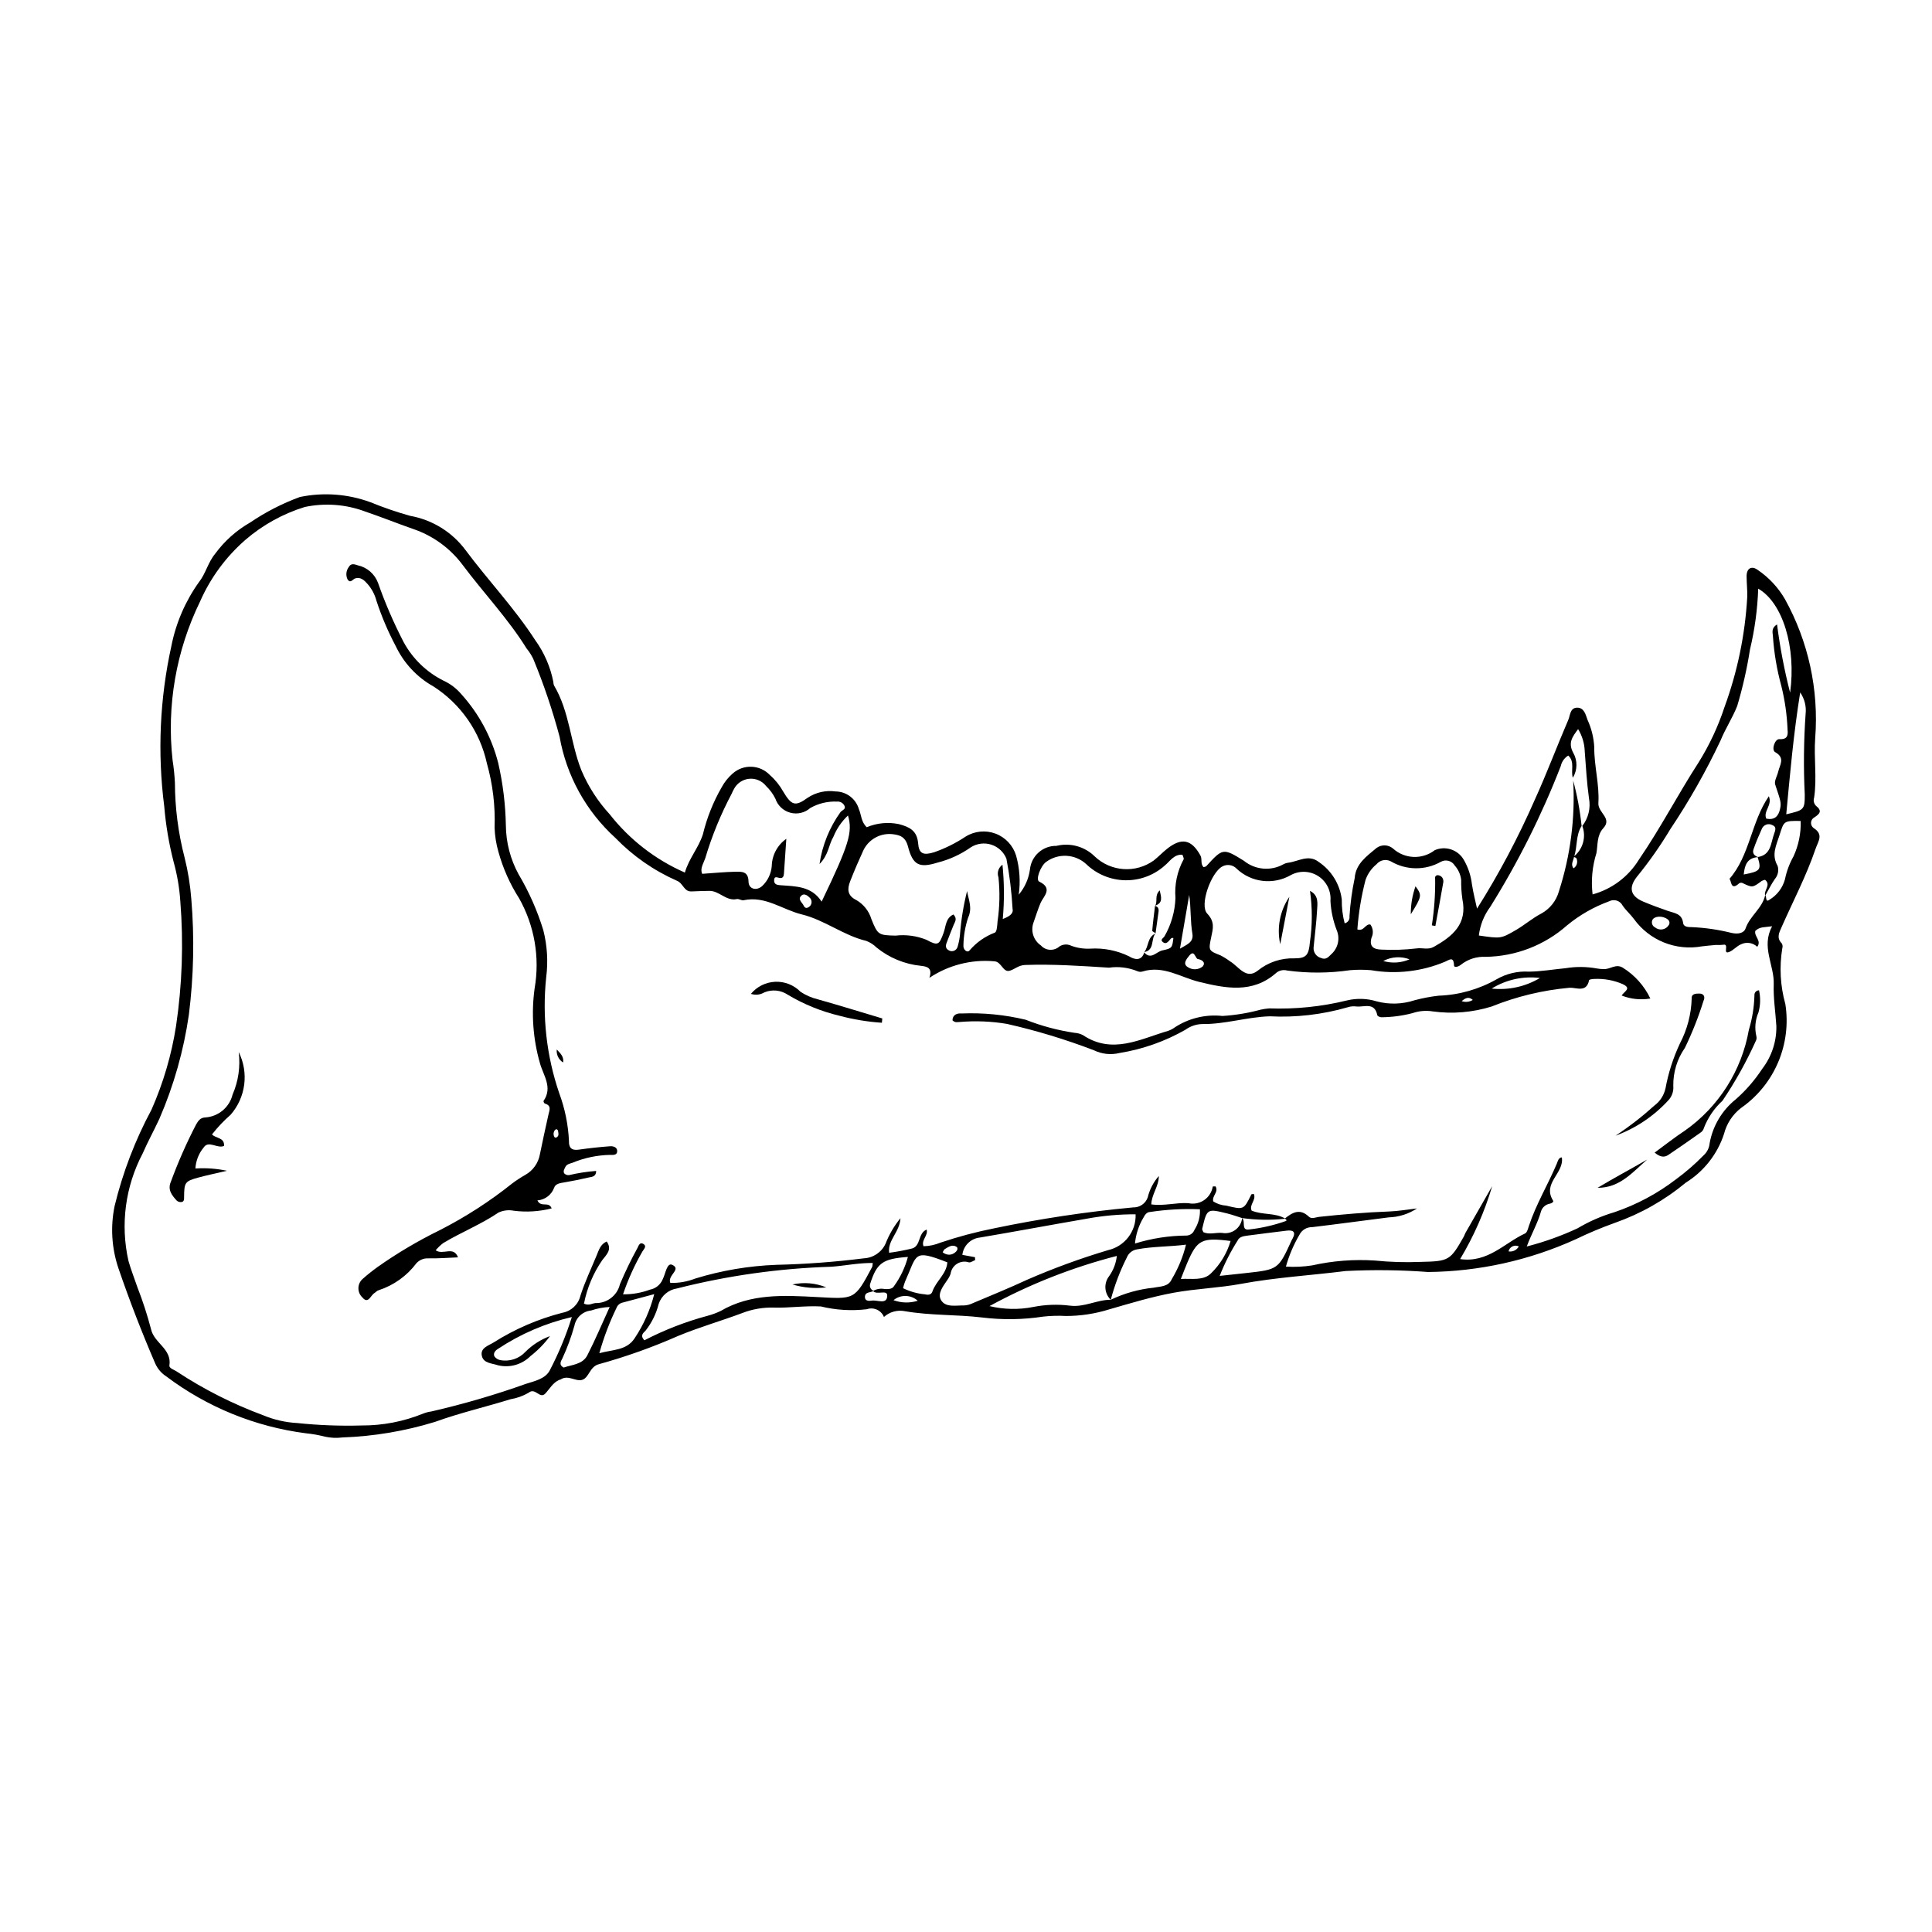 <?xml version="1.0" encoding="UTF-8"?>
<!-- Uploaded to: ICON Repo, www.iconrepo.com, Generator: ICON Repo Mixer Tools -->
<svg fill="#000000" width="800px" height="800px" version="1.1" viewBox="144 144 512 512" xmlns="http://www.w3.org/2000/svg">
 <g>
  <path d="m325.5 375.24c1.055-3.711 3.613-6.516 4.773-10.125 1.055-4.379 2.731-8.586 4.981-12.488 0.738-1.363 1.711-2.582 2.879-3.606 2.863-2.59 7.273-2.41 9.922 0.402 1.398 1.227 2.578 2.691 3.484 4.32 2.215 3.699 3.168 4.09 6.5 1.676h-0.004c2.18-1.445 4.809-2.039 7.398-1.676 2.867 0.02 5.379 1.926 6.18 4.68 0.672 1.539 0.578 3.402 2.086 4.801v-0.004c2.695-1.129 5.668-1.414 8.531-0.816 2.719 0.73 4.812 1.672 5.082 5.082 0.223 2.781 1.367 3.25 4.238 2.371h0.004c2.934-1.023 5.727-2.414 8.316-4.133 2.379-1.492 5.32-1.793 7.949-0.805 2.633 0.984 4.652 3.144 5.461 5.836 0.945 3.363 1.18 6.883 0.695 10.344 1.609-1.902 2.641-4.227 2.973-6.695 0.363-3.59 3.414-6.305 7.023-6.242 3.656-0.898 7.516 0.176 10.18 2.836 4.281 4.031 10.816 4.469 15.594 1.043 1.215-0.953 2.285-2.09 3.492-3.059 3.879-3.109 6.551-2.543 8.898 1.754 0.535 0.977-0.09 2.215 0.844 3.07 0.242-0.09 0.559-0.109 0.711-0.277 4.34-4.727 4.418-4.863 9.98-1.395h-0.004c2.973 2.402 7.106 2.766 10.449 0.91 0.414-0.223 0.863-0.367 1.328-0.422 2.668-0.348 5.324-2.293 8.027-0.203h-0.004c3.394 2.273 5.629 5.914 6.121 9.969-0.031 2.125 0.223 4.242 0.758 6.297 0.848-0.18 1.406-0.988 1.281-1.844 0.211-3.402 0.672-6.789 1.379-10.129 0.277-3.852 3.25-5.844 5.801-8 1.305-0.949 3.086-0.895 4.332 0.137 3.094 2.82 7.769 3.016 11.09 0.457 2.805-1.215 6.078-0.156 7.644 2.469 1.184 2.016 1.938 4.254 2.207 6.578 0.379 2.438 1.008 4.84 1.352 6.441 5.848-9.273 10.988-18.973 15.379-29.02 3.148-6.914 5.809-14.051 8.816-21.031 0.504-1.168 0.445-3.125 2.254-3.195 1.977-0.074 2.324 1.883 2.836 3.223h-0.004c1.043 2.269 1.645 4.715 1.781 7.207-0.051 5 1.402 9.926 1.094 14.832-0.164 2.578 3.746 4.012 1.316 6.656-1.754 1.91-1.441 4.387-1.832 6.613-1.109 3.539-1.457 7.269-1.02 10.953 5.106-1.398 9.492-4.688 12.262-9.199 5.703-8.305 10.336-17.281 15.812-25.746 2.879-4.606 5.191-9.547 6.887-14.711 3.422-9.348 5.449-19.152 6.019-29.09 0.07-1.852-0.164-3.715-0.164-5.574 0-2.082 1.285-2.879 2.93-1.684 2.969 2.008 5.445 4.664 7.238 7.766 6.211 11.219 8.996 24.016 8.012 36.801-0.395 5.273 0.496 10.543-0.285 15.797-0.262 0.754-0.07 1.59 0.492 2.156 1.688 1.328 1.051 2.113-0.449 3.082-0.5 0.27-0.824 0.777-0.863 1.344-0.039 0.566 0.211 1.113 0.664 1.453 2.758 1.746 1.223 3.504 0.527 5.543-2.445 7.176-5.965 13.863-9.012 20.766-0.605 1.367-1.402 2.809 0.043 4.246 0.246 0.398 0.305 0.887 0.16 1.336-0.809 4.918-0.531 9.957 0.809 14.762 0.824 5.227 0.16 10.578-1.91 15.445-2.07 4.867-5.469 9.055-9.805 12.086-2.25 1.727-3.848 4.16-4.543 6.91-1.75 5.348-5.328 9.906-10.102 12.879-5.609 4.66-12.004 8.281-18.883 10.695-3.5 1.254-6.93 2.695-10.277 4.312-12.305 5.594-25.645 8.555-39.16 8.688-7.262-0.543-14.547-0.629-21.82-0.262-9.223 1.164-18.512 1.688-27.688 3.394-5.91 1.102-11.965 1.27-17.938 2.367-5.828 1.074-11.43 2.781-17.066 4.41h-0.004c-3.707 1.156-7.562 1.746-11.445 1.75-2.016-0.117-4.039-0.062-6.043 0.164-5.371 0.82-10.828 0.895-16.215 0.227-6.773-0.801-13.641-0.492-20.391-1.656-2-0.41-4.074 0.156-5.59 1.52-0.723-1.785-2.723-2.688-4.539-2.047-4.07 0.48-8.191 0.23-12.176-0.738-4.195-0.223-8.332 0.426-12.508 0.305-2.805-0.078-5.594 0.398-8.211 1.402-5.664 2.129-11.516 3.789-17.098 6.106-6.789 2.996-13.793 5.496-20.949 7.473-2.586 0.652-2.613 3.66-4.562 4.188-1.703 0.461-3.668-1.422-5.621-0.129-0.145 0.059-0.289 0.109-0.441 0.148-1.648 0.738-2.465 2.324-3.617 3.566-1.496 1.617-2.644-1.688-4.438-0.195h0.004c-1.477 0.859-3.094 1.441-4.777 1.719-6.672 2.062-13.543 3.652-20.051 6.012-7.965 2.445-16.215 3.832-24.543 4.125-1.539 0.191-3.102 0.121-4.621-0.211-1.652-0.43-3.34-0.73-5.039-0.895-13.438-1.73-26.195-6.93-37.016-15.086-1.305-0.84-2.328-2.051-2.941-3.477-3.559-8.25-6.797-16.625-9.711-25.125-1.805-5.312-2.16-11.008-1.035-16.504 2.156-8.902 5.445-17.492 9.781-25.562 3.137-7.098 5.332-14.574 6.519-22.242 1.617-10.902 1.996-21.953 1.125-32.938-0.23-3.57-0.832-7.109-1.793-10.555-1.234-4.816-2.062-9.727-2.473-14.676-1.82-14.168-1.18-28.543 1.898-42.488 1.207-6.106 3.703-11.879 7.324-16.941 1.777-2.238 2.367-5.215 4.309-7.535h-0.004c2.477-3.363 5.629-6.172 9.254-8.242 4.094-2.781 8.516-5.051 13.164-6.754 6.242-1.297 12.723-0.816 18.703 1.383 3.441 1.41 6.961 2.617 10.539 3.613 5.879 1.051 11.129 4.305 14.684 9.102 6.023 8.078 13.008 15.41 18.488 23.906h0.004c2.359 3.285 3.984 7.043 4.758 11.016 0 0.312 0.059 0.621 0.168 0.91 4.144 6.934 4.336 15.145 7.254 22.484l0.004 0.004c1.812 4.293 4.352 8.238 7.508 11.668 5.262 6.711 12.105 12.02 19.918 15.441zm235.63-4.152c-0.152 1.004-0.984 1.984-0.117 3.019h0.004c0.762-0.5 1.113-1.434 0.871-2.309-0.047-0.473-0.5-0.656-0.965-0.684v-0.004c2.531-1.91 3.512-5.254 2.41-8.23 1.613-2.086 2.254-4.762 1.758-7.352-0.566-4.117-0.809-8.277-1.121-12.426-0.066-2.078-0.672-4.102-1.754-5.879-1.48 1.996-2.742 3.582-1.305 6.25 1.18 2.066 1.141 4.609-0.094 6.641-0.613-1.875 0.621-4.227-1.219-5.883-1.008 0.613-1.723 1.617-1.973 2.769-5.047 13.008-11.309 25.508-18.703 37.34-1.648 2.219-2.688 4.832-3.012 7.578 5.773 0.836 5.809 0.898 9.898-1.492 2.266-1.324 4.281-3.09 6.598-4.297h0.004c2.316-1.25 4.019-3.394 4.723-5.934 3.051-9.461 4.332-19.402 3.777-29.324 1.066 3.941 1.809 7.961 2.227 12.02-1.602 2.504-1.059 5.543-2.008 8.195zm48.809 0.055c-2.906 0.176-3.59 2.086-3.832 4.609 4.438-0.832 4.738-1.238 3.688-4.621 3.621-0.547 3.461-3.75 4.375-6.203 0.336-0.898 0.68-1.855-0.516-2.285h0.004c-0.484-0.254-1.055-0.297-1.57-0.117-0.52 0.18-0.938 0.566-1.16 1.066-0.812 1.809-1.598 3.637-2.242 5.512-0.355 1.023 0.262 1.734 1.254 2.039zm-136.77 95.656c-1.316-0.41-2.613-0.887-3.949-1.219-5.344-1.32-5.356-1.305-6.625 4.074-0.055 0.234 0.184 0.539 0.316 0.891 1.59 0.715 3.289 0.043 4.945 0.188h0.004c1.227 0.234 2.5-0.055 3.508-0.793 1.008-0.742 1.664-1.867 1.809-3.109 0.992 0.793-0.383 3.356 1.891 2.984 3.32-0.371 6.59-1.125 9.738-2.246 0.27-0.113 0.043-0.539-0.383-0.586 2.012-1.629 4.027-2.856 6.426-0.562 0.77 0.734 1.789 0.164 2.684 0.066 6.18-0.66 12.367-1.207 18.582-1.43 2.477-0.09 4.938-0.531 7.406-0.809-2.227 1.469-4.816 2.289-7.481 2.367-6.773 0.859-13.539 1.785-20.32 2.594-1.426-0.035-2.742 0.762-3.371 2.047-1.543 2.637-2.742 5.461-3.57 8.406 2.332 0.148 4.672 0.043 6.981-0.324 5.449-1.219 11.039-1.648 16.609-1.281 4.016 0.406 8.055 0.523 12.086 0.359 7.543-0.172 7.863-0.316 11.52-6.805 0.152-0.27 0.215-0.59 0.367-0.855 2.363-4.141 4.731-8.277 7.102-12.414-2.012 6.773-4.867 13.27-8.496 19.332 7.352 1.051 11.73-4.266 17.211-6.793 0.539-0.25 0.781-1.293 1.02-2.016 1.891-5.734 5.035-10.906 7.371-16.441 0.277-0.66 0.453-1.652 1.352-1.703 0.672 4.211-5.242 6.797-2.332 11.434 0.258 0.414-0.43 0.742-0.828 0.832-1.105 0.18-2.019 0.969-2.359 2.035-0.852 3.094-2.5 5.867-3.773 9.305v0.004c4.621-1.188 9.125-2.797 13.449-4.812 3.066-1.824 6.344-3.258 9.762-4.269 5.871-1.988 11.379-4.926 16.297-8.695 2.617-1.918 5.07-4.043 7.336-6.363 0.93-0.828 1.508-1.98 1.617-3.219 0.828-4.609 3.305-8.758 6.965-11.676 2.676-2.359 5.023-5.07 6.977-8.055 2.488-3.234 3.805-7.219 3.742-11.297-0.223-3.711-0.832-7.426-0.699-11.117 0.18-5.078-3.406-9.887-0.418-15.355-1.875 0.289-3.281 0.059-4.457 1.219-0.402 1.422 1.734 2.613 0.504 4.215h-0.004c-1.164-1.102-2.894-1.355-4.328-0.641-1.117 0.469-1.977 1.559-3.094 2.012-1.906 0.77 0.223-2.367-1.684-1.891v-0.004c-0.613 0.062-1.23 0.074-1.848 0.039-1.238 0.098-2.473 0.234-3.707 0.371-3.379 0.613-6.863 0.258-10.051-1.023s-5.945-3.438-7.957-6.223c-0.918-1.246-2.129-2.277-2.996-3.555-0.32-0.633-0.883-1.109-1.559-1.32-0.676-0.215-1.41-0.148-2.035 0.188-4.035 1.473-7.793 3.621-11.113 6.352-5.973 5.289-13.652 8.258-21.633 8.359-2.328-0.113-4.617 0.609-6.453 2.043-0.535 0.488-1.863 1.016-1.895 0.195-0.102-2.531-1.355-1.348-2.352-0.953h-0.004c-6.199 2.613-13.012 3.394-19.641 2.254-1.848-0.156-3.703-0.16-5.551 0-5.519 0.809-11.121 0.84-16.645 0.094-1.078-0.301-2.238-0.023-3.059 0.738-6.215 5.406-13.332 3.953-20.242 2.277-4.961-1.207-9.484-4.438-14.98-2.785h0.004c-0.445 0.16-0.938 0.148-1.375-0.035-2.398-0.992-5.023-1.324-7.594-0.957-7.398-0.461-14.785-0.98-22.219-0.715-1.777 0.062-2.746 1.145-4.09 1.527-1.82 0.516-2.16-2.438-4.109-2.5v-0.004c-6.055-0.535-12.113 1.012-17.172 4.383 0.832-2.531-0.434-2.988-2.203-3.176h0.004c-4.336-0.426-8.445-2.117-11.82-4.867-0.773-0.766-1.695-1.355-2.711-1.742-6.07-1.449-11.008-5.535-17.113-7.027-5.129-1.254-9.633-4.988-15.406-3.746-0.543 0.117-1.23-0.43-1.777-0.312-2.863 0.621-4.656-2.238-7.324-2.168-1.551 0.043-3.106 0.043-4.652 0.141-2.059 0.129-2.215-2.172-3.922-2.832h0.004c-6.117-2.695-11.652-6.551-16.301-11.355-7.766-7.051-12.969-16.484-14.785-26.812-1.871-7.027-4.203-13.922-6.984-20.641-0.473-0.977-1.062-1.891-1.75-2.731-4.93-7.938-11.383-14.699-16.945-22.137-3.32-4.457-7.922-7.797-13.191-9.566-4.227-1.48-8.383-3.156-12.625-4.59v-0.004c-5.121-1.922-10.688-2.34-16.043-1.207-5.797 1.793-11.16 4.766-15.75 8.73-5.152 4.496-9.25 10.074-11.996 16.336-6.352 13.035-8.875 27.605-7.277 42.016 0.316 1.996 0.523 4.008 0.621 6.023 0.023 6.668 0.883 13.309 2.555 19.762 0.91 3.617 1.508 7.309 1.789 11.027 0.852 10.211 0.637 20.48-0.645 30.648-1.367 9.5-3.996 18.773-7.812 27.582-1.426 3.094-3.082 6.082-4.438 9.203-4.598 8.734-5.934 18.824-3.762 28.457 0.668 2.379 1.598 4.684 2.387 7.031 1.41 3.613 2.609 7.305 3.594 11.055 0.789 3.711 5.559 5.219 4.871 9.645-0.117 0.75 1.328 1.137 2.074 1.676 7.133 4.684 14.77 8.543 22.773 11.504 2.859 1.195 5.906 1.895 9.004 2.062 5.68 0.594 11.391 0.812 17.102 0.648 5.566 0.023 11.086-1.039 16.246-3.129 0.723-0.289 1.48-0.488 2.25-0.59 8.477-1.949 16.832-4.387 25.023-7.309 2.289-0.738 5.168-1.32 6.328-3.574 2.367-4.527 4.324-9.258 5.852-14.133-7.004 1.629-13.656 4.5-19.645 8.48-0.684 0.434-1.238 1.141-0.883 1.93h0.004c0.352 0.5 0.879 0.855 1.477 0.988 2.488 0.5 5.055-0.336 6.769-2.203 1.836-1.832 4.051-3.246 6.488-4.141-1.48 2-3.231 3.789-5.195 5.316-2.254 2.246-5.516 3.16-8.609 2.41-1.543-0.539-3.766-0.492-4.242-2.426-0.539-2.18 1.766-2.766 3.066-3.602l0.004 0.004c5.648-3.578 11.824-6.246 18.301-7.902 2.309-0.422 4.16-2.164 4.719-4.445 1.176-3.684 2.859-7.203 4.336-10.789 0.574-1.398 1-2.91 2.648-3.648 1.527 2.168-0.09 3.519-1.168 4.93-2.394 3.477-4.047 7.406-4.856 11.551 1.395 0.625 2.215-0.141 3.113-0.156 3.043 0.051 5.715-2.023 6.414-4.988 1.383-3.285 2.938-6.496 4.652-9.621 0.324-0.652 0.637-1.664 1.594-1.043 0.938 0.609 0.102 1.336-0.262 1.949v-0.004c-2.094 3.617-3.82 7.43-5.16 11.387 2.426 0.031 4.84-0.387 7.113-1.23 1.547-0.281 2.836-1.34 3.418-2.797 0.727-1.395 1.094-4.422 2.484-3.793 2.621 1.184-1.336 2.777-0.48 4.801v-0.004c2.25 0.062 4.488-0.328 6.582-1.148 6.981-2.148 14.211-3.371 21.508-3.644 7.746-0.18 15.477-0.754 23.164-1.719 2.496-0.109 4.727-1.602 5.777-3.871 0.953-2.453 2.289-4.738 3.961-6.769-0.219 3.773-3.441 5.789-3.004 9.168 2.059-0.27 4.098-0.652 6.109-1.148 2.344-0.707 1.496-4.074 3.832-5.008 0.449 1.629-1.488 2.738-0.832 4.414v0.004c1.535-0.031 3.051-0.352 4.465-0.945 4.668-1.57 9.43-2.84 14.262-3.801 12.164-2.543 24.461-4.394 36.836-5.543 1.727 0.051 3.289-1.023 3.856-2.652 0.504-2.106 1.516-4.055 2.945-5.676-0.016 2.801-1.902 4.797-2.004 7.531 3.398 0.473 6.602-0.527 9.812-0.328 1.445 0.32 2.957 0.031 4.184-0.797 1.223-0.832 2.055-2.129 2.293-3.59 0.016-0.07 0.484-0.039 0.742-0.059 0.902 1.508-1.035 2.543-0.598 3.988 1.031 0.66 2.219 1.043 3.441 1.113 4.629 1.121 4.621 1.137 6.641-2.957 0.059-0.121 0.449-0.082 0.676-0.117 0.664 1.594-1.305 2.836-0.598 4.387 2.918 1.238 6.234 0.488 8.969 2.16l0.004-0.004c-3.824 0.418-7.688 0.359-11.496-0.172zm-97.617 19.297c-0.824 0.516-2.375 0.164-2.336 1.676 0.023 1.008 1.062 1.039 1.754 0.91 1.469-0.273 4.012 1.145 4.152-1.199 0.117-1.938-2.707-0.129-3.75-1.359l-0.008 0.004c0.934-0.551 2.039-0.734 3.098-0.516 0.969 0.023 1.984 0.062 2.488-0.816v0.004c1.676-2.32 2.914-4.93 3.652-7.699-6.707 0.48-8.242 1.598-10.008 7.16-0.227 0.773 0.195 1.582 0.957 1.836zm62.809 2.359v0.004c-1.727-1.684-1.906-4.394-0.418-6.289 1.121-1.578 1.82-3.414 2.031-5.336-11.754 3.023-23.09 7.488-33.75 13.293 3.805 0.914 7.762 0.992 11.602 0.23 3.195-0.633 6.469-0.75 9.703-0.348 3.797 0.504 7.152-1.57 10.836-1.559 3.582-1.719 7.434-2.801 11.387-3.199 1.73-0.363 3.898-0.199 4.781-2.269v0.004c1.707-2.84 2.977-5.918 3.769-9.137-4.512 0.562-8.789 0.453-13.016 1.25v0.004c-1.203 0.195-2.211 1.008-2.664 2.141-1.809 3.578-3.234 7.336-4.262 11.215zm8.801-92.133c1.816 2.207 3.258-0.098 4.832-0.445 2.644-0.582 2.633-0.648 2.969-3.281-0.578-0.184-0.785 0.293-1.07 0.621-0.426 0.484-0.934 0.977-1.57 0.555-1.078-0.715-0.078-1.062 0.289-1.668h0.004c1.773-3.09 2.766-6.566 2.891-10.129-0.285-3.547 0.465-7.102 2.16-10.23 0.16-0.223-0.195-0.82-0.312-1.238-2.285-0.137-3.289 1.742-4.66 2.852-2.875 2.586-6.625 3.988-10.496 3.918-3.867-0.07-7.566-1.602-10.352-4.289-2.957-2.707-7.422-2.938-10.641-0.551-1.457 1.09-2.812 4.711-1.805 5.195 3.805 1.832 1.07 3.941 0.34 5.699-0.715 1.723-1.258 3.469-1.871 5.211v0.004c-0.777 2.215 0.031 4.672 1.969 5.996 0.621 0.695 1.492 1.113 2.422 1.16 0.93 0.047 1.84-0.277 2.527-0.906 0.945-0.598 2.137-0.656 3.137-0.152 1.598 0.586 3.301 0.844 5 0.754 3.562-0.223 7.125 0.484 10.332 2.055 1.133 0.727 3.258 1.477 3.996-1.102zm164.64-14.961c-0.492-1.391 1.652-2.82-0.043-4.207-0.312 0.062-0.613 0.168-0.895 0.316-2.441 1.809-2.434 1.805-5.144 0.516-0.289-0.098-0.605-0.051-0.855 0.125-2.348 2.176-2.019-1.051-2.562-1.18 5.441-6.203 5.731-15.031 10.457-21.918 1.012 2.402-1.578 3.965-0.668 5.945 2.184 0.414 3.215-0.613 3.644-2.586 0.348-1.605 0.172-2.094-1.289-6.449-0.32-0.949 0.539-2.281 0.801-3.445 0.406-1.797 1.93-3.609-0.816-5.16-1.055-0.594-0.082-3.512 1.117-3.441 2.219 0.133 2.324-1.086 2.168-2.586l0.004 0.004c-0.16-3.883-0.711-7.746-1.652-11.52-1.188-4.336-1.934-8.777-2.234-13.262-0.113-1.035-0.391-2.144 1.105-3.031 0.777 6.094 1.934 12.133 3.457 18.082 1.656-12.043-1.973-23.871-8.453-27.562-0.188 5.441-0.918 10.848-2.184 16.141-0.789 5.051-1.922 10.043-3.379 14.945-1.246 3.16-3.168 6.051-4.438 9.203h-0.004c-3.84 8.129-8.273 15.957-13.273 23.426-2.637 4.398-5.582 8.602-8.82 12.574-2.387 2.981-1.734 5.234 1.664 6.656 2.144 0.895 4.324 1.707 6.523 2.461 1.723 0.594 3.688 0.688 4.008 3.164 0.152 1.176 1.492 1.113 2.312 1.129h-0.004c3.57 0.156 7.113 0.676 10.578 1.543 1.527 0.336 3.199 0.156 3.672-1.211 1.148-3.336 4.453-5.328 5.195-8.828 0.43 0.398-0.004 2.062 1.109 1.25 2.031-1.207 3.512-3.156 4.133-5.434 0.43-2.129 1.195-4.176 2.258-6.066 1.355-2.941 2.008-6.156 1.906-9.391-4.508-0.055-4.414-0.027-5.594 3.711-0.852 2.711-2.231 5.223-0.52 8.188v-0.004c0.375 1.215 0.098 2.535-0.734 3.496-0.957 1.395-1.711 2.93-2.555 4.406zm-211.52-1.234c0.395 2.359 1.48 4.473 0.27 7.082-0.777 2.352-1.191 4.812-1.234 7.289-0.137 1.148 1.004 2.129 1.613 1.383 1.805-2.117 4.113-3.742 6.715-4.727 0.578-0.246 0.625-1.988 0.723-3.062h0.004c0.555-3.84 0.633-7.734 0.23-11.594-0.445-1.223-0.012-2.594 1.059-3.336 0.488 4.781 0.512 9.598 0.078 14.387 1.641-0.641 2.894-1.355 2.602-2.668-0.246-4.469-0.789-8.918-1.633-13.316-0.719-1.777-2.191-3.144-4.019-3.727-1.828-0.582-3.82-0.32-5.434 0.719-2.652 1.867-5.625 3.234-8.773 4.031-4.856 1.504-6.566 0.73-7.863-4.262-0.688-2.656-2.266-3.078-4.297-3.285-3.188-0.262-6.203 1.484-7.559 4.379-1.223 2.672-2.391 5.375-3.457 8.113-0.801 2.047-0.812 3.816 1.664 5.012 1.898 1.113 3.312 2.902 3.949 5.012 1.676 4.203 1.898 4.285 6.406 4.391 2.777-0.324 5.59 0.055 8.184 1.102 3.062 1.664 3.375 1.383 4.547-1.836 0.629-1.723 0.516-3.922 2.609-4.871 1.098 1.156 0.402 1.93 0.055 2.769-0.656 1.574-1.254 3.176-1.867 4.769-0.312 0.805-0.258 1.551 0.59 1.969l-0.004 0.004c0.414 0.242 0.914 0.285 1.359 0.117 0.449-0.168 0.793-0.531 0.945-0.984 0.312-1.027 0.531-2.082 0.645-3.152 0.297-3.949 0.93-7.867 1.895-11.707zm-47.898-13.84c-0.25 3.66-0.441 6.422-0.629 9.184-0.043 0.664-0.211 1.285-1.016 1.215-0.695-0.059-1.59-0.711-1.59 0.664 0 0.992 0.746 1.176 1.598 1.238 4.082 0.305 8.32 0.191 10.992 4.352 7.285-15.152 8.281-18.445 6.984-22.824h-0.004c-1.68 1.582-3 3.512-3.863 5.652-1.262 2.082-1.246 4.789-3.672 7.195v-0.004c0.727-4.969 2.641-9.695 5.574-13.773 0.453-0.531 1.531-0.711 0.992-1.734-0.383-0.703-1.152-1.109-1.949-1.023-2.473-0.109-4.922 0.48-7.07 1.703-1.445 1.277-3.434 1.742-5.297 1.242-1.859-0.504-3.348-1.902-3.957-3.734-0.617-1.238-1.441-2.359-2.441-3.316-1.062-1.363-2.742-2.094-4.461-1.941-1.719 0.148-3.246 1.164-4.055 2.688-0.227 0.406-0.43 0.824-0.609 1.25-2.902 5.469-5.254 11.207-7.019 17.141-0.461 1.348-1.457 2.777-0.793 4.109 3.055-0.203 5.965-0.5 8.879-0.555 1.66-0.031 3.344-0.074 3.387 2.629 0.031 1.977 2.09 2.516 3.598 1.184 1.484-1.391 2.394-3.281 2.559-5.309 0.062-2.887 1.496-5.574 3.863-7.231zm138.78 13.805c2.394 1.211 1.973 3.352 1.867 5.246-0.176 3.246-0.609 6.481-0.914 9.723v-0.004c-0.121 1.285 0.703 2.469 1.945 2.809 1.309 0.582 1.949-0.211 2.758-1.008 1.793-1.609 2.359-4.184 1.406-6.394-0.945-2.461-1.5-5.051-1.645-7.68 0.23-2.629-1.012-5.168-3.227-6.602-2.215-1.434-5.039-1.523-7.344-0.238-4.613 2.621-10.395 1.93-14.258-1.703-0.996-1.078-2.602-1.32-3.875-0.594-2.918 1.613-6.078 10.223-3.953 12.461 2.098 2.211 1.523 4.031 1.051 6.277-0.734 3.496-0.707 3.551 2.441 4.781h0.004c0.906 0.465 1.77 1.008 2.586 1.621 2.219 1.293 4.191 4.91 7.277 2.465 2.754-2.238 6.227-3.402 9.773-3.281 3.207 0.004 3.789-0.93 4.094-4.406h0.004c0.645-4.469 0.645-9.004 0.008-13.473zm-88.781 97.078 0.035 0.77c-0.555 0.211-1.172 0.699-1.66 0.594-1.047-0.348-2.195-0.207-3.133 0.379-0.934 0.586-1.562 1.559-1.707 2.652-0.207 0.586-0.5 1.137-0.863 1.641-1.117 1.652-2.711 3.625-1.652 5.363 1.219 2 3.934 1.344 6.07 1.387h-0.004c0.777-0.031 1.539-0.223 2.238-0.562 4.852-2.055 9.742-4.035 14.52-6.262 6.977-3.039 14.133-5.652 21.422-7.832 4.402-0.996 7.469-4.984 7.297-9.496-4.344-0.02-8.68 0.371-12.953 1.164-9.484 1.629-18.938 3.41-28.426 5.012v-0.004c-2.387 0.297-4.262 2.188-4.535 4.574zm104.79-88.16c0.73 1.02 0.848 2.359 0.297 3.488-0.684 2.348 0.574 3.106 2.652 3.156h-0.004c3.102 0.156 6.211 0.051 9.293-0.316 1.508-0.219 3.055 0.434 4.559-0.41 4.961-2.789 8.969-6.051 7.57-12.672l0.004-0.004c-0.242-1.688-0.348-3.391-0.32-5.094-0.164-1.398-0.754-2.711-1.688-3.762-0.75-1.277-2.379-1.73-3.684-1.02-4.125 2.34-9.184 2.297-13.27-0.113-1.289-0.68-2.879-0.352-3.801 0.781-1.328 1.09-2.332 2.523-2.902 4.148-1.117 4.297-1.84 8.688-2.164 13.113 1.777 0.598 2.086-1.551 3.457-1.297zm-131.9 89.688c-3.918-0.023-7.406 0.746-10.922 0.996h-0.004c-13.82 0.426-27.551 2.356-40.953 5.762-2.258 0.348-4.133 1.938-4.844 4.113-0.645 2.566-1.824 4.969-3.457 7.051-0.508 0.566-1.602 1.227-0.324 2.57h0.004c5.328-2.762 10.941-4.938 16.738-6.492 1.203-0.316 2.371-0.75 3.488-1.289 7.969-4.66 16.789-4.137 25.387-3.684 10.055 0.527 10.035 0.93 14.77-8.027v-0.004c0.07-0.328 0.109-0.66 0.117-0.996zm91.965 3.426c2.691-0.293 4.824-0.52 6.957-0.754 8.574-0.941 8.57-0.941 12.148-8.777 0.062-0.141 0.16-0.266 0.23-0.406 0.949-1.824 0.02-2.246-1.586-2.051-3.547 0.426-7.09 0.883-10.633 1.344-0.941 0.125-1.984 0.359-2.367 1.277h-0.004c-1.883 2.961-3.473 6.102-4.75 9.367zm-149.86 4.836c-2.996 0.801-5.641 1.512-8.289 2.215-0.773 0.145-1.422 0.68-1.703 1.418-1.879 3.863-3.402 7.883-4.559 12.02 3.566-0.988 7.234-0.699 9.348-3.949 2.391-3.578 4.148-7.535 5.203-11.703zm144.61-22.488c-4.422-0.188-8.852 0.055-13.227 0.719-0.836 0.012-1.363 0.77-1.699 1.426-1.273 2.106-2.055 4.477-2.281 6.93 4.41-1.367 8.996-2.078 13.613-2.109 0.965-0.012 1.824-0.621 2.156-1.527 1.039-1.617 1.539-3.519 1.438-5.438zm159.08-136.97c-1.805 11.273-2.699 21.688-3.695 32.293 4.699-1.098 4.918-1.184 4.906-5.25-0.352-7.117-0.273-14.25 0.227-21.359 0.223-2.004-0.289-4.023-1.438-5.684zm-315.5 162.86c-1.68 0.074-3.34 0.391-4.93 0.934-2.199 0.227-3.992 1.863-4.414 4.035-0.828 2.969-1.898 5.867-3.191 8.668-0.328 0.648-1.074 1.688 0.355 2.414 2.195-0.773 5.004-0.801 6.262-3.25 2.086-4.062 3.852-8.281 5.918-12.801zm164.55-17.488c-7.676-0.977-8.879-0.344-11.555 5.961-0.527 1.242-0.996 2.508-1.625 4.094 2.965-0.145 6.023 0.531 8.027-1.52 2.426-2.356 4.199-5.293 5.152-8.535zm-86.805 12.504c1.84 0.902 3.828 1.461 5.867 1.641 0.844 0.203 1.621 0.117 1.918-0.758 0.941-2.773 3.731-4.602 3.957-7.727-9.16-3.578-7.934-2.156-11.219 5.133-0.211 0.559-0.383 1.129-0.523 1.711zm73.391-89.973c1.691-1.047 3.688-1.625 3.289-3.965-0.574-3.383-0.344-6.812-0.844-10.273zm129.5-6.199c0.184-0.242 0.258-0.551 0.207-0.848-0.055-0.301-0.227-0.562-0.48-0.73-1.309-1.023-3.559-0.91-4.055 0.219-0.297 0.738 0.027 1.578 0.738 1.926 0.535 0.441 1.238 0.629 1.922 0.523 0.688-0.109 1.293-0.508 1.668-1.09zm-124.84 8.938c-0.73-0.469-0.875-2.523-2.234-0.848-0.707 0.875-1.816 2.176-0.277 3.047 1.191 0.762 2.734 0.684 3.84-0.195 0.945-1.086-0.156-1.844-1.328-2.004zm56.18 0.086v-0.004c-2.281-0.855-4.82-0.695-6.973 0.449 2.305 0.672 4.773 0.516 6.973-0.449zm-158.92-14.078c0.305-0.312 0.465-0.734 0.449-1.172-0.02-0.434-0.215-0.844-0.543-1.129-0.516-0.547-1.398-1.117-2.047-0.598-1.289 1.039 0.109 1.879 0.5 2.75 0.285 0.641 0.828 0.883 1.641 0.148zm35.195 91.703v-0.004c0.551 0.504 1.301 0.734 2.039 0.629 0.738-0.105 1.395-0.535 1.781-1.176 0.129-0.246 0.121-0.543-0.02-0.781-1.227-0.91-2.238-0.074-3.254 0.508-0.199 0.113-0.289 0.422-0.547 0.82zm-13.035 12.707c2.066 0.758 4.324 0.809 6.426 0.152-1.809-1.637-4.543-1.703-6.426-0.152zm165.72-14.246v-0.004c-0.531-0.262-1.152-0.266-1.684-0.008-0.535 0.258-0.918 0.746-1.039 1.328 1.094 0.184 2.188-0.344 2.723-1.32z"/>
  <path d="m301.99 454.31c-0.016 1.594-1.156 1.543-1.988 1.738-2.117 0.492-4.25 0.926-6.391 1.289-1.109 0.188-2.41 0.324-2.754 1.426h-0.004c-0.695 1.891-2.43 3.203-4.441 3.359 0.98 2.019 3 0.117 3.785 2.109-3.273 0.84-6.68 1.055-10.035 0.625-1.371-0.273-2.793-0.102-4.062 0.484-4.641 3.152-9.875 5.211-14.652 8.09-0.73 0.562-1.398 1.203-1.988 1.91 2.004 1.379 4.703-1.266 5.922 1.871-2.469 0.098-5.168 0.32-7.859 0.266l-0.004 0.004c-1.199-0.07-2.363 0.406-3.168 1.297-2.519 3.348-6.004 5.84-9.988 7.144-0.414 0.074-0.754 0.527-1.148 0.762-1.004 0.594-1.625 3.019-3.164 1.168-0.703-0.648-1.094-1.57-1.066-2.527 0.023-0.961 0.465-1.859 1.203-2.469 1.277-1.125 2.613-2.184 3.996-3.176 5.199-3.656 10.68-6.894 16.391-9.688 6.769-3.457 13.176-7.586 19.117-12.328 1.109-0.84 2.277-1.602 3.488-2.289 2.066-1.148 3.5-3.172 3.906-5.5 0.734-3.492 1.453-6.988 2.254-10.469 0.285-1.234 0.863-2.426-0.957-2.953-0.176-0.051-0.414-0.586-0.336-0.699 2.508-3.598-0.125-6.867-0.965-10.027-1.844-6.438-2.32-13.188-1.398-19.82 1.414-8.184-0.039-16.602-4.113-23.84-2.43-3.801-4.273-7.945-5.477-12.297-0.605-2.09-0.949-4.246-1.027-6.422 0.215-5.754-0.473-11.508-2.035-17.047-1.832-8.406-6.93-15.734-14.164-20.383-4.367-2.445-7.867-6.191-10.012-10.719-2.035-3.836-3.738-7.844-5.09-11.973-0.434-1.664-1.25-3.199-2.387-4.492-0.812-0.922-1.762-1.863-3.176-1.473-0.742 0.203-1.387 1.582-2.168 0.141h0.004c-0.434-1.027-0.293-2.207 0.371-3.102 0.602-1.129 1.539-0.762 2.422-0.48 2.457 0.543 4.473 2.293 5.348 4.652 1.898 5.406 4.18 10.672 6.82 15.758 2.391 4.371 6.059 7.91 10.516 10.145 1.828 0.836 3.449 2.07 4.75 3.606 4.684 5.191 8.035 11.449 9.766 18.223 1.246 5.445 1.926 11 2.027 16.582 0.047 4.512 1.203 8.938 3.363 12.898 2.769 4.664 4.973 9.645 6.562 14.832 1.039 4.078 1.297 8.316 0.762 12.488-1.094 10.355 0.082 20.82 3.445 30.676 1.516 4.078 2.387 8.367 2.59 12.715-0.059 1.738 0.68 2.547 2.555 2.281 2.758-0.395 5.527-0.695 8.312-0.906 0.906-0.066 2.062 0.273 1.898 1.492-0.117 0.871-1.055 0.836-1.891 0.797-3.426 0.07-6.805 0.781-9.965 2.094-0.734 0.246-1.535 0.367-1.902 1.176-0.254 0.555-0.664 1.172-0.176 1.719 0.332 0.285 0.77 0.418 1.207 0.367 2.356-0.555 4.754-0.926 7.172-1.105zm-10.461-8.906c0.637-0.406 0.477-1.016 0.375-1.59-0.094-0.531-0.457-0.734-0.848-0.328l-0.004 0.004c-0.379 0.465-0.461 1.105-0.211 1.656 0.105 0.328 0.336 0.414 0.684 0.258z"/>
  <path d="m581.36 408.62c-2.559 0.434-5.191 0.16-7.606-0.797 0.66-1.086 2.731-1.859 0.336-2.992v-0.004c-2.418-1.062-5.055-1.539-7.691-1.391-0.445 0.012-1.234 0.137-1.273 0.328-0.695 3.406-3.363 1.891-5.203 2l-0.004 0.004c-7.082 0.641-14.035 2.312-20.633 4.973-5.047 1.57-10.379 2.012-15.617 1.289-1.781-0.285-3.606-0.129-5.312 0.453-2.68 0.707-5.441 1.074-8.215 1.098-0.375 0.035-1.094-0.281-1.145-0.539-0.711-3.566-3.508-2.086-5.562-2.316-0.777-0.102-1.566-0.027-2.309 0.219-6.699 1.934-13.672 2.742-20.633 2.387-6.012 0.18-11.887 2.148-17.992 2.051-1.57 0.062-3.086 0.59-4.359 1.516-5.406 3.082-11.324 5.168-17.469 6.16-2.273 0.551-4.668 0.297-6.773-0.723-7.508-2.879-15.211-5.215-23.051-6.992-4.121-0.691-8.312-0.859-12.477-0.508-0.59-0.016-1.223 0.293-1.953-0.441 0.016-1.469 1.242-1.93 2.402-1.809v-0.004c5.711-0.234 11.43 0.324 16.988 1.66 4.18 1.648 8.531 2.812 12.977 3.469 0.777 0.043 1.535 0.258 2.223 0.621 7.801 5.18 15.117 1.035 22.531-1.133l-0.004-0.004c0.594-0.191 1.152-0.477 1.66-0.84 3.762-2.504 8.285-3.606 12.777-3.113 3.41-0.211 6.789-0.766 10.086-1.664 0.758-0.168 1.527-0.281 2.301-0.344 6.945 0.25 13.891-0.461 20.637-2.117 2.598-0.617 5.309-0.527 7.859 0.262 3.301 0.867 6.785 0.762 10.027-0.305 2.094-0.559 4.227-0.965 6.379-1.207 5.41-0.188 10.695-1.691 15.398-4.375 2.578-1.48 5.531-2.176 8.496-1.996 3.246-0.031 6.488-0.605 9.734-0.914 2.762-0.453 5.578-0.426 8.332 0.078 0.609 0.109 1.227 0.164 1.844 0.156 1.656 0.074 3.125-1.461 4.934-0.402 3.191 1.973 5.746 4.82 7.359 8.207zm-42.047-2.637c4.457 0.477 8.945-0.508 12.793-2.809-4.461-0.551-8.977 0.438-12.793 2.809zm-5.004 3.012c-1.051-0.957-1.957-0.535-2.945 0.316h-0.004c0.98 0.344 2.062 0.227 2.945-0.316z"/>
  <path d="m207.26 422.8c1.332 2.672 1.84 5.68 1.457 8.645-0.387 2.961-1.641 5.742-3.613 7.988-1.801 1.57-3.449 3.312-4.918 5.199 1.012 1.113 3.301 0.734 3.203 3.035-1.723 0.848-4.129-1.578-5.414 0.438l-0.004-0.004c-1.301 1.578-2.066 3.523-2.188 5.562 2.801-0.184 5.613 0.02 8.359 0.602-3.223 0.758-5.414 1.207-7.562 1.797-3.531 0.961-3.762 1.277-3.793 5.07-0.004 0.668 0.059 1.285-0.684 1.422-0.457 0.062-0.914-0.074-1.262-0.375-1.277-1.395-2.477-2.875-1.574-4.969 1.914-5.215 4.16-10.305 6.715-15.238 0.598-1.02 1.129-1.766 2.391-1.836h0.004c3.481-0.215 6.422-2.668 7.258-6.055 1.543-3.547 2.106-7.445 1.625-11.281z"/>
  <path d="m610.16 406.44c0.43 1.926 0.383 3.93-0.137 5.832-0.871 1.996-1.07 4.227-0.566 6.348 0.113 0.449 0.043 0.926-0.191 1.328-2.481 5.492-5.422 10.766-8.793 15.762-2.18 1.996-3.867 4.469-4.926 7.227-0.125 0.453-0.395 0.848-0.766 1.129-2.875 2.035-5.762 4.055-8.684 6.019-1.152 0.773-2.285 0.461-3.602-0.637 2.719-1.984 5.297-4.031 8.035-5.836v0.004c8.949-6.309 15.035-15.906 16.934-26.691 0.902-2.969 1.398-6.043 1.48-9.145-0.031-0.344 0.082-0.684 0.312-0.938 0.234-0.254 0.559-0.398 0.902-0.402z"/>
  <path d="m572.13 444.97c3.621-2.391 7.059-5.055 10.277-7.965 1.52-1.121 2.578-2.762 2.973-4.606 0.762-4.113 2.051-8.113 3.832-11.898 1.926-3.68 2.988-7.754 3.106-11.906-0.109-1.285 1.184-1.281 2.008-1.293 1.25-0.012 1.609 0.922 1.129 1.914-1.336 4.281-2.988 8.453-4.941 12.488-2.062 2.953-3.137 6.484-3.074 10.09 0.129 1.41-0.359 2.809-1.34 3.832-3.844 4.188-8.633 7.391-13.969 9.344z"/>
  <path d="m377.71 415.04c-3.797-0.25-7.559-0.871-11.234-1.852-4.816-1.148-9.43-3.023-13.688-5.559-1.844-1.254-4.199-1.488-6.254-0.625-1.066 0.637-2.359 0.773-3.535 0.379 1.602-1.934 3.945-3.098 6.457-3.203 2.508-0.102 4.941 0.863 6.695 2.656 1.398 0.93 2.949 1.602 4.582 1.992 5.715 1.613 11.391 3.371 17.082 5.07z"/>
  <path d="m567.38 458.78c4.34-2.606 8.785-4.965 13.145-7.488-3.875 3.352-7.25 7.527-13.145 7.488z"/>
  <path d="m293.23 425.57c-1.168-0.73-1.824-2.062-1.684-3.434 1.059 1.062 1.934 1.98 1.684 3.434z"/>
  <path d="m450.33 391.37c-0.34-0.25-0.992-0.527-0.973-0.746 0.184-2.191 0.477-4.371 0.734-6.555l-0.129-0.012c0.926 0.152 1.18 0.738 1.059 1.594-0.27 1.906-0.531 3.812-0.797 5.719z"/>
  <path d="m450.22 391.37c-1.301 1.469-0.133 4.441-3.035 4.953-0.023 0 0.066 0.023 0.035 0.023 1.254-1.496 0.785-4.078 3.074-4.973h0.004c-0.027-0.004-0.051-0.004-0.078-0.004z"/>
  <path d="m450.09 384.07c0.812-1.129-0.227-2.727 1.246-4.109 0.445 1.895 0.906 3.367-1.348 4.098-0.027 0 0.102 0.012 0.102 0.012z"/>
  <path d="m485.69 381.67-2.414 12.559c-0.957-4.34-0.082-8.879 2.414-12.559z"/>
  <path d="m523.45 389.23c0.645-4.086 0.938-8.223 0.879-12.359-0.074-0.219-0.035-0.457 0.098-0.645 0.137-0.188 0.352-0.297 0.582-0.297 0.441 0.023 0.855 0.227 1.148 0.555 0.27 0.371 0.395 0.832 0.34 1.289-0.672 3.879-1.398 7.75-2.109 11.621z"/>
  <path d="m517.88 386.29c-0.023-2.527 0.398-5.035 1.246-7.414 1.75 2.394 1.715 2.602-1.246 7.414z"/>
  <path d="m354.01 484.4c2.996-0.668 6.121-0.398 8.957 0.77-3.008 0.355-6.055 0.094-8.957-0.77z"/>
 </g>
</svg>